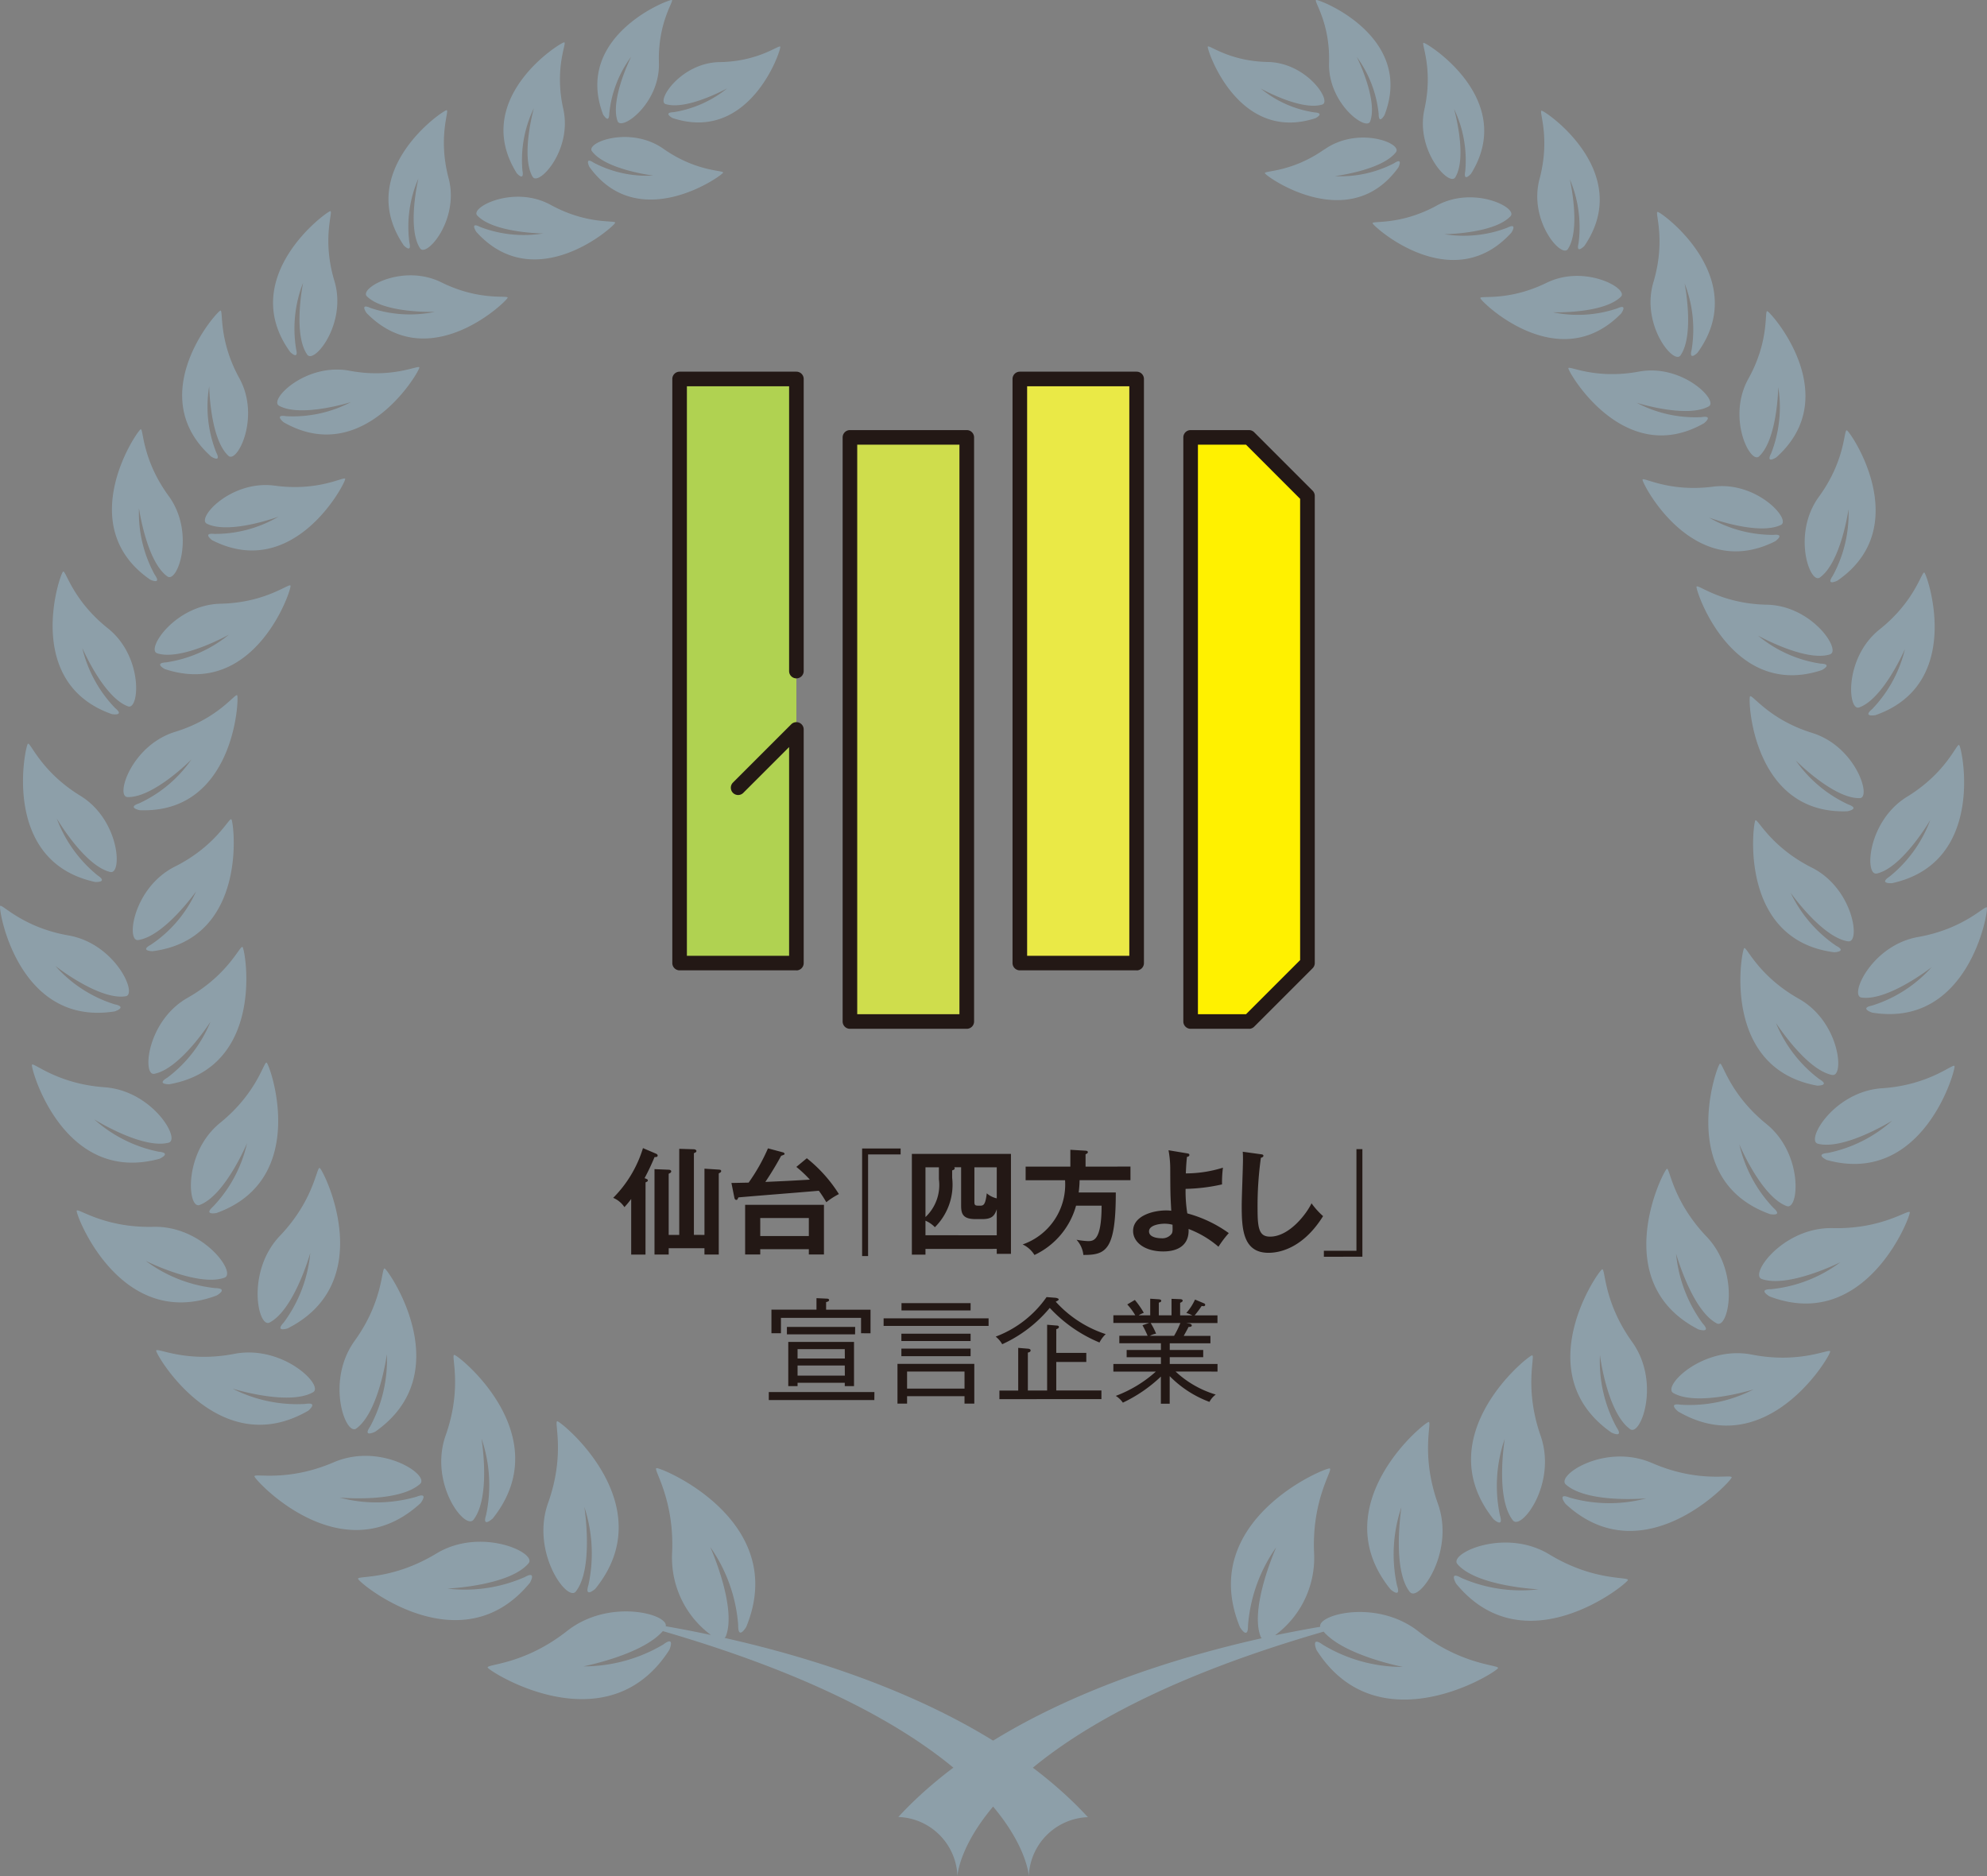 <svg xmlns="http://www.w3.org/2000/svg" width="183.017" height="172.794" viewBox="0 0 183.017 172.794">
  <rect x="0" y="0" width="183.017" height="172.794" fill="#808080" stroke="none"/>
  <g id="shihouWinner_win_yushu" transform="translate(0 0)">
    <g id="グループ_1075" data-name="グループ 1075" transform="translate(0 0)">
      <path id="パス_4225" data-name="パス 4225" d="M66.738,150.842a.593.593,0,0,0,.112-.134c1.053-2.688-1.433-8.243-1.433-8.243a14.369,14.369,0,0,1,2.576,7.19c-.022,1.456.739.18.739.18,4.032-9.789-7.84-14.717-8.265-14.628-.359.067,1.7,2.845,1.433,7.93a8.849,8.849,0,0,0,3.584,7.437c-1.568-.336-2.98-.6-4.167-.807.269-1.12-5.219-2.6-9.072.426-4.009,3.158-7.459,3.047-7.324,3.383.179.38,11.02,7.279,16.733-1.635,0,0,.582-1.367-.56-.493a14.424,14.424,0,0,1-7.37,2.015s5.421-1.053,7.325-3.248c33.151,9.632,33.712,22.579,33.712,22.579a5.645,5.645,0,0,1,5.443-5.443c-8.848-9.61-23.767-14.336-33.466-16.509M56.12,10.44A10.535,10.535,0,0,1,58.137,5.22s-1.971,3.942-1.254,5.936c.359.941,3.92-1.635,3.808-5.376S62.124.046,61.877,0c-.313-.067-9.094,3.337-6.317,10.573.022-.022.538.918.56-.134m-8,5.263a10.928,10.928,0,0,1,1.052-5.734s-1.232,4.413-.112,6.316c.538.9,3.674-2.441,2.823-6.249-.852-3.786.358-6.116.089-6.138-.314-.022-8.646,5.175-4.391,12.029,0,.022.74.851.538-.225M37.708,22.334a11.074,11.074,0,0,1,.829-5.891s-1.075,4.547.157,6.429c.582.873,3.651-2.643,2.621-6.474-1.008-3.83.112-6.25-.18-6.25-.335,0-8.579,5.645-3.942,12.454-.022-.022.762.807.515-.268M27.27,32.123a11.621,11.621,0,0,1,.649-6.092s-.963,4.726.381,6.63c.627.9,3.673-2.845,2.508-6.765-1.187-3.92-.089-6.451-.381-6.451-.335.022-8.669,6.093-3.7,12.97,0,0,.828.828.538-.292m-7.818,9.924s.986.627.471-.381a11.414,11.414,0,0,1-.649-6.093s.067,4.838,1.769,6.406c.806.74,2.98-3.561,1.008-7.145s-1.456-6.295-1.747-6.228c-.336.068-7.169,7.773-.852,13.441M13.83,53.38s1.1.515.425-.448A11.836,11.836,0,0,1,12.8,46.794s.694,4.929,2.621,6.295c.918.649,2.6-4.009.112-7.415s-2.308-6.227-2.576-6.137c-.314.112-6.317,8.87.874,13.843M10.313,65.768s1.209.2.292-.56A11.9,11.9,0,0,1,7.58,59.674s1.971,4.57,4.211,5.376c1.053.381,1.433-4.569-1.86-7.19s-3.875-5.4-4.121-5.219c-.292.2-3.741,10.237,4.5,13.127M8.767,81.224s1.232.067.225-.606a12.187,12.187,0,0,1-3.764-5.241s2.554,4.368,4.929,4.928c1.12.268.9-4.794-2.777-7.033-3.651-2.24-4.592-5-4.816-4.771-.247.246-2.509,10.841,6.2,12.723M10.581,93.14s1.188-.4-.022-.649a12.105,12.105,0,0,1-5.465-3.54s4.032,3.181,6.474,2.8c1.142-.157-.94-4.838-5.241-5.6-4.278-.74-6.183-2.98-6.317-2.71-.157.335,1.658,11.132,10.572,9.7M14.7,106.714s1.165-.538-.089-.649a12.635,12.635,0,0,1-5.936-2.98s4.435,2.778,6.855,2.15c1.142-.291-1.479-4.794-5.914-5.107-4.413-.314-6.586-2.375-6.676-2.061-.112.336,2.89,11.088,11.76,8.646M19.967,119.3s1.142-.65-.157-.673a13.011,13.011,0,0,1-6.384-2.508s4.816,2.419,7.257,1.546c1.142-.426-1.993-4.794-6.563-4.682s-6.989-1.793-7.056-1.479c-.089.381,4.032,11.133,12.9,7.8m8.423,10.617s1.008-.828-.269-.627a13.052,13.052,0,0,1-6.7-1.411s5.151,1.613,7.415.335c1.052-.582-2.756-4.39-7.236-3.539-4.48.873-7.19-.628-7.212-.292-.045.359,5.779,10.3,14,5.533m9.945,7.93a13.248,13.248,0,0,1-7.056.067s5.421.515,7.415-1.254c.941-.829-3.629-3.853-7.952-1.994s-7.37.963-7.3,1.3c.067.38,8.109,9.072,15.3,2.463,0,0,.829-1.075-.4-.582M48.8,145.78s.694-1.187-.471-.538A13.705,13.705,0,0,1,41.2,146.3s5.734-.247,7.482-2.329c.828-.963-4.391-3.383-8.49-.9s-7.3,2.016-7.213,2.329c.112.426,9.475,8.086,15.815.381M61.317,9.588c1.949.6,5.668-1.456,5.668-1.456a10.447,10.447,0,0,1-4.951,2.2c-1.007.045-.089.538-.089.538,7.124,2.353,10.013-6.271,9.924-6.563-.067-.246-1.927,1.344-5.533,1.412-3.606.022-5.936,3.606-5.017,3.875M66.6,15.905c.089-.247-2.42-.045-5.488-2.2s-7.191-.582-6.586.224c1.255,1.7,5.645,2.24,5.645,2.24a10.521,10.521,0,0,1-5.488-1.187c-.874-.582-.4.381-.4.381,4.524,6.294,12.208.828,12.32.538m-9.946,4.614c.068-.268-2.508.225-5.914-1.635-3.4-1.881-7.482.225-6.787.963,1.5,1.613,6.07,1.658,6.07,1.658a11.228,11.228,0,0,1-5.8-.6c-.986-.515-.358.448-.358.448,5.421,6.025,12.723-.515,12.79-.829m-9.9,6.9c.045-.268-2.554.336-6.092-1.411-3.562-1.77-7.617.538-6.877,1.276,1.59,1.59,6.271,1.434,6.271,1.434a11.329,11.329,0,0,1-5.936-.359c-1.03-.471-.358.471-.358.471,5.756,5.869,12.925-1.1,12.992-1.412M25.7,37.364c2.015,1.12,6.63-.336,6.63-.336a11.548,11.548,0,0,1-5.981,1.3c-1.142-.18-.224.56-.224.56,7.369,4.21,12.521-4.7,12.5-5.041-.022-.291-2.442,1.053-6.451.292-4.032-.74-7.437,2.688-6.474,3.226M19.048,48.228c2.083,1.03,6.609-.649,6.609-.649a11.531,11.531,0,0,1-5.914,1.59c-1.143-.112-.2.582-.2.582,7.571,3.853,12.3-5.309,12.253-5.645-.045-.291-2.374,1.166-6.429.628-4.077-.583-7.3,3-6.317,3.494M15.2,61.623c8.311,2.733,11.671-7.347,11.559-7.683-.09-.292-2.241,1.568-6.429,1.658-4.211.089-6.922,4.234-5.846,4.569,2.262.717,6.608-1.725,6.608-1.725A11.9,11.9,0,0,1,15.308,61c-1.187.067-.112.627-.112.627M11.747,73.406c2.4.067,5.891-3.472,5.891-3.472A11.919,11.919,0,0,1,12.8,73.988c-1.12.381.067.627.067.627,8.736.336,9.162-10.281,8.982-10.572-.157-.269-1.7,2.127-5.734,3.36-4.032,1.254-5.51,5.981-4.368,6M13.9,87c-1.075.582.157.6.157.6,8.848-1.142,7.5-11.872,7.258-12.14-.2-.225-1.367,2.419-5.2,4.346-3.853,1.927-4.525,6.944-3.382,6.765,2.419-.359,5.33-4.481,5.33-4.481A11.688,11.688,0,0,1,13.9,87m1.5,12.253c-1.052.627.2.6.2.6,8.892-1.59,7.011-12.365,6.742-12.633-.224-.225-1.254,2.508-5.04,4.659-3.786,2.128-4.211,7.236-3.091,7.012,2.42-.471,5.175-4.794,5.175-4.794A12.215,12.215,0,0,1,15.4,99.255m4.548,12.454c8.646-3.113,4.928-13.619,4.615-13.842-.247-.18-.829,2.733-4.278,5.533s-3,8-1.9,7.571c2.352-.874,4.368-5.69,4.368-5.69a12.394,12.394,0,0,1-3.136,5.846c-.918.829.336.582.336.582m6.563,10.618c8.445-4.3,3.27-14.582,2.935-14.761-.292-.157-.493,2.912-3.651,6.227-3.158,3.293-2.039,8.579-.963,8,2.285-1.209,3.741-6.406,3.741-6.406a12.712,12.712,0,0,1-2.441,6.406c-.874.941.38.538.38.538m8.042,9.52c7.773-5.443,1.209-14.9.874-15.03-.314-.112-.089,2.956-2.777,6.675-2.666,3.718-.829,8.759.157,8.064,2.106-1.522,2.822-6.854,2.822-6.854a12.943,12.943,0,0,1-1.546,6.675c-.716,1.053.471.47.471.47m10.819,8c6.093-7.638-3.135-15.053-3.539-15.075-.336-.022.784,2.956-.784,7.392s1.77,8.78,2.554,7.795c1.635-2.106.739-7.482.739-7.482a13.169,13.169,0,0,1,.426,7.033c-.4,1.255.6.336.6.336m9.453,6.474c6.272-7.728-3.091-15.389-3.494-15.434-.336-.022.761,3.024-.852,7.526-1.613,4.525,1.769,9.162,2.554,8.153,1.68-2.128.784-7.795.784-7.795a13.762,13.762,0,0,1,.381,7.19c-.4,1.277.627.359.627.359" transform="translate(0 0)" fill="#8d9fa9"/>
      <path id="パス_4226" data-name="パス 4226" d="M135.96,11.179c.74-1.993-1.232-5.936-1.232-5.936a10.7,10.7,0,0,1,2.016,5.242c0,1.053.538.112.538.112C140.082,3.362,131.3-.066,130.987,0c-.269.067,1.3,2.06,1.187,5.779-.112,3.763,3.45,6.339,3.786,5.4m7.84,5.152c1.142-1.882-.112-6.295-.112-6.295a10.933,10.933,0,0,1,1.03,5.735c-.2,1.075.538.224.538.224,4.255-6.854-4.055-12.051-4.369-12.051-.268,0,.919,2.352.067,6.137-.828,3.808,2.308,7.145,2.845,6.25m10.371,6.608c1.232-1.859.179-6.429.179-6.429a11.3,11.3,0,0,1,.807,5.891c-.269,1.075.538.247.538.247,4.637-6.81-3.607-12.454-3.942-12.454-.292,0,.828,2.419-.18,6.249-1.053,3.853,1.994,7.369,2.6,6.5m10.371,9.789c1.322-1.9.381-6.632.381-6.632a11.655,11.655,0,0,1,.649,6.094c-.291,1.12.538.291.538.291,5-6.877-3.315-12.969-3.673-12.969-.292,0,.784,2.531-.381,6.451-1.187,3.92,1.859,7.661,2.486,6.765m7.236,9.3c1.7-1.568,1.769-6.384,1.769-6.384a11.644,11.644,0,0,1-.649,6.092c-.538,1.03.471.381.471.381,6.339-5.667-.493-13.373-.829-13.462-.291-.068.247,2.643-1.747,6.228s.179,7.884.986,7.145m5.6,11.155c1.949-1.389,2.643-6.295,2.643-6.295a12,12,0,0,1-1.455,6.137c-.673.986.425.448.425.448,7.191-4.95,1.21-13.731.874-13.843-.292-.112-.089,2.71-2.576,6.116-2.486,3.427-.828,8.086.089,7.437m3.629,11.961c2.24-.806,4.211-5.376,4.211-5.376a12.009,12.009,0,0,1-3.024,5.533c-.918.762.292.56.292.56,8.243-2.867,4.794-12.9,4.524-13.126-.246-.179-.828,2.6-4.121,5.219-3.316,2.643-2.935,7.593-1.882,7.19m1.613,15.3c2.375-.538,4.928-4.929,4.928-4.929a12.065,12.065,0,0,1-3.763,5.219c-1.008.672.225.6.225.6,8.713-1.881,6.474-12.477,6.2-12.723-.224-.2-1.142,2.531-4.816,4.771-3.65,2.263-3.9,7.3-2.777,7.057m-1.411,11.424c2.441.359,6.474-2.8,6.474-2.8a12.293,12.293,0,0,1-5.489,3.539c-1.209.247,0,.649,0,.649,8.916,1.456,10.73-9.34,10.573-9.677-.134-.268-2.039,1.949-6.317,2.71-4.278.74-6.384,5.4-5.241,5.578m1.9,8.355c-4.413.292-7.056,4.794-5.914,5.108,2.42.627,6.855-2.128,6.855-2.128a12.643,12.643,0,0,1-5.936,2.98c-1.255.112-.089.649-.089.649,8.87,2.441,11.872-8.288,11.76-8.646-.09-.314-2.263,1.747-6.676,2.038m-4.524,12.88c-4.57-.112-7.706,4.256-6.564,4.682,2.442.874,7.258-1.546,7.258-1.546a12.783,12.783,0,0,1-6.384,2.487c-1.3,0-.134.672-.134.672,8.87,3.36,12.992-7.392,12.9-7.75-.067-.336-2.509,1.568-7.078,1.455m-7.459,11.648c-4.5-.873-8.311,2.935-7.236,3.54,2.24,1.276,7.392-.336,7.392-.336a12.83,12.83,0,0,1-6.7,1.412c-1.277-.2-.247.627-.247.627,8.2,4.771,14.045-5.152,14-5.533-.022-.314-2.733,1.165-7.212.291m-9.184,9.991c-4.323-1.882-8.893,1.142-7.952,1.971,1.994,1.769,7.415,1.276,7.415,1.276a13.26,13.26,0,0,1-7.057-.067c-1.232-.493-.38.582-.38.582,7.168,6.63,15.232-2.061,15.3-2.442.045-.335-3,.56-7.324-1.321m-9.453,8.423c-4.1-2.509-9.318-.09-8.49.873,1.747,2.061,7.482,2.33,7.482,2.33a13.723,13.723,0,0,1-7.123-1.053c-1.187-.673-.47.538-.47.538,6.317,7.683,15.7.045,15.814-.336.09-.336-3.113.134-7.212-2.352m-12.051,7.1c-3.854-3.047-9.341-1.568-9.072-.448-1.188.2-2.6.471-4.167.784a8.858,8.858,0,0,0,3.607-7.436c-.269-5.085,1.792-7.84,1.433-7.93-.426-.089-12.3,4.816-8.265,14.627,0,0,.761,1.254.739-.179a14.393,14.393,0,0,1,2.6-7.191s-2.487,5.556-1.434,8.244a.227.227,0,0,0,.113.134c-9.722,2.173-24.64,6.877-33.488,16.464a5.645,5.645,0,0,1,5.443,5.443s.582-12.947,33.734-22.512c1.882,2.2,7.3,3.248,7.3,3.248a14.138,14.138,0,0,1-7.37-2.039c-1.165-.852-.582.493-.582.493,5.69,8.916,16.554,2.061,16.71,1.658.134-.314-3.293-.224-7.3-3.36M130.92,10.888s.918-.471-.089-.538a10.067,10.067,0,0,1-4.951-2.2s3.718,2.083,5.668,1.478c.919-.291-1.412-3.853-5.017-3.92S121.086,4.056,121,4.3c-.067.291,2.8,8.915,9.924,6.585m.828,2.867c-3.068,2.15-5.577,1.949-5.488,2.2.089.292,7.773,5.757,12.3-.538,0,0,.47-.963-.4-.38a10.731,10.731,0,0,1-5.465,1.187s4.368-.538,5.645-2.217c.582-.829-3.517-2.4-6.586-.247M142.1,18.929c-3.405,1.86-5.982,1.367-5.914,1.636.089.313,7.369,6.855,12.79.851,0,0,.606-.94-.38-.447a11.215,11.215,0,0,1-5.8.6s4.591-.045,6.092-1.658c.717-.763-3.36-2.845-6.787-.987m10.1,7.124c-3.561,1.746-6.16,1.12-6.092,1.411.067.335,7.213,7.3,12.969,1.412,0,0,.672-.94-.358-.47a11.329,11.329,0,0,1-5.936.358s4.659.156,6.271-1.433c.762-.717-3.293-3.024-6.855-1.277m2.016,7.863c-.022.335,5.13,9.273,12.5,5.062,0,0,.918-.739-.225-.56a11.555,11.555,0,0,1-5.981-1.321s4.592,1.455,6.63.335c.963-.515-2.441-3.964-6.451-3.2-4.054.74-6.451-.6-6.474-.313m6.832,10.259c-.045.336,4.659,9.5,12.231,5.668,0,0,.963-.7-.18-.583a11.672,11.672,0,0,1-5.914-1.59s4.525,1.681,6.609.673c.986-.471-2.24-4.077-6.295-3.517-4.077.515-6.406-.941-6.451-.649m17.27,16.083c1.075-.336-1.635-4.5-5.846-4.57-4.211-.089-6.362-1.948-6.451-1.658-.089.336,3.248,10.417,11.536,7.684,0,0,1.075-.56-.112-.6a11.74,11.74,0,0,1-5.757-2.576c.022,0,4.368,2.441,6.63,1.725m-1.635,7.235c-4.009-1.232-5.555-3.628-5.735-3.36-.2.292.247,10.909,8.983,10.573,0,0,1.187-.225.067-.627a12.09,12.09,0,0,1-4.838-4.055s3.495,3.54,5.891,3.472c1.12,0-.335-4.749-4.368-6M180,86.689c1.142.157.471-4.861-3.36-6.787s-4.995-4.57-5.2-4.346c-.224.269-1.59,11,7.258,12.141,0,0,1.232-.045.179-.6a12.309,12.309,0,0,1-4.189-4.883s2.912,4.144,5.309,4.48m-1.478,12.3c1.142.225.717-4.883-3.069-7.011s-4.838-4.883-5.041-4.659c-.268.269-2.15,11.044,6.72,12.656,0,0,1.254.022.2-.6a12.359,12.359,0,0,1-3.987-5.152c.022-.022,2.755,4.3,5.175,4.771m-4.189,12.074c1.12.425,1.568-4.794-1.882-7.571-3.449-2.8-4.009-5.712-4.278-5.533-.291.225-4.054,10.73,4.615,13.843,0,0,1.254.247.313-.582a12.609,12.609,0,0,1-3.135-5.846s2.015,4.816,4.368,5.69m-6.451,10.8c1.075.582,2.217-4.7-.941-8-3.158-3.315-3.382-6.384-3.651-6.228-.335.18-5.533,10.461,2.912,14.784,0,0,1.254.4.38-.56a12.924,12.924,0,0,1-2.441-6.406c.022.022,1.455,5.2,3.741,6.406m-7.975,9.744c.986.717,2.845-4.346.179-8.042-2.666-3.718-2.441-6.787-2.755-6.675-.359.134-6.922,9.586.852,15.03,0,0,1.187.582.47-.493a12.7,12.7,0,0,1-1.522-6.676c-.022,0,.672,5.354,2.777,6.855m-10.8,8.4c.761.986,4.1-3.361,2.553-7.8s-.447-7.415-.784-7.392c-.381.022-9.632,7.437-3.562,15.075,0,0,.986.919.6-.358a13.171,13.171,0,0,1,.448-7.033c0,.022-.9,5.4.74,7.5m-9.475,6.608c.784,1.008,4.189-3.629,2.576-8.131-1.613-4.525-.515-7.549-.852-7.526-.4.022-9.766,7.683-3.516,15.411,0,0,1.03.918.6-.359a13.52,13.52,0,0,1,.4-7.191c.022,0-.9,5.668.784,7.8" transform="translate(-9.759 0)" fill="#8d9fa9"/>
      <path id="パス_4227" data-name="パス 4227" d="M117.073,135.927a8.714,8.714,0,0,1-.581,1.183h-2.226a1.737,1.737,0,0,1,.57-.2,6.793,6.793,0,0,0-.5-.983Zm3.42,4.475v-.7h-4.4v-.624h3.082v-.664h-3.082V137.8h3.747v-.685h-2.46c.349-.623.391-.718.444-.824.3.011.3-.116.3-.149s-.053-.126-.221-.158l-.307-.053h2.892v-.706h-2.1a8.962,8.962,0,0,0,.644-.865c.127.011.137.021.169.021.126,0,.158-.084.158-.126a.157.157,0,0,0-.085-.127l-.854-.359a4.9,4.9,0,0,1-.8,1.234,2.748,2.748,0,0,1,.549.222h-1.119V134.07c.073-.031.233-.095.233-.2,0-.126-.18-.137-.233-.137l-.792-.032v1.521h-1.172v-1.172c.127-.032.222-.064.222-.169s-.126-.127-.222-.137l-.791-.053v1.531h-1.066a2.305,2.305,0,0,1,.475-.233,8.165,8.165,0,0,0-.824-1.183l-.7.412a5.958,5.958,0,0,1,.739,1H110.9v.706h3.293l-.612.211a10.024,10.024,0,0,1,.475.972h-2.607v.685h3.831v.623h-3.156v.664h3.156v.624H110.9v.7h3.915a11.636,11.636,0,0,1-3.693,2.237,2.243,2.243,0,0,1,.654.623,13.3,13.3,0,0,0,3.5-2.4v2.5h.812v-2.543a10.033,10.033,0,0,0,3.662,2.374,1.961,1.961,0,0,1,.581-.675,9.31,9.31,0,0,1-3.7-2.121ZM109.8,142.935v-.792h-4.159v-2.628h2.766v-.834h-2.766V136.5c.116-.042.243-.095.243-.211s-.158-.126-.2-.126l-.886-.074v6.058h-1.774v-3.493c.085-.021.253-.054.253-.2,0-.1-.1-.15-.242-.161l-.9-.074v3.931h-1.731v.792Zm.391-5.984a10.652,10.652,0,0,1-4.6-2.987c.18-.084.275-.137.275-.211s-.179-.137-.306-.148l-.813-.064a9.981,9.981,0,0,1-4.685,3.642,2.432,2.432,0,0,1,.6.7,12.272,12.272,0,0,0,4.38-3.345,13.093,13.093,0,0,0,4.58,3.187,2.763,2.763,0,0,1,.571-.771m-12.443,1.331H91.375v.7h6.374Zm0-1.372H91.375v.674h6.374Zm1.657-1.414H89.738v.7h9.668Zm-1.657-1.4H91.385v.674h6.364Zm-.559,7.873H91.9V140.4H97.19Zm.9,1.381v-3.661H91.015v3.661H91.9v-.686H97.19v.686Zm-9.2-1.065H79.163v.737h9.721Zm-1.773-6H80.831v.684h6.279Zm1.414.59v-2.174H84.441V134c.126-.021.275-.074.275-.18,0-.126-.148-.137-.243-.137l-.918-.042v1.056H79.406v2.174h.876v-1.415H87.66v1.415Zm-2.364,3.895H81.813v-.93h4.348Zm0-1.573H81.813v-.867h4.348Zm.844,2.543v-4.073H80.957v4.073h.855v-.307h4.348v.307Z" transform="translate(-8.351 -14.088)" fill="#231815"/>
      <path id="パス_4228" data-name="パス 4228" d="M132.148,128.207V118.3H131.6v9.361h-3v.549Zm-11.019-9.668c.011.211.021.285.021.717,0,.6-.116,3.536-.116,4.2,0,2.111.074,4.391,2.47,4.391,1.245,0,3.3-.613,5.024-3.378a7.042,7.042,0,0,1-1.065-1.182c-.433.928-2.027,3.071-3.82,3.071-.982,0-1.15-.708-1.15-2.523a32.208,32.208,0,0,1,.306-4.738c.084-.021.232-.074.232-.18s-.073-.127-.242-.148Zm-6.469,6.723c.011.475.021.654-.074.823a1.07,1.07,0,0,1-.95.422c-.084,0-1.14,0-1.14-.633,0-.581,1-.707,1.425-.707a2.8,2.8,0,0,1,.739.095m-.369-6.86a9.4,9.4,0,0,1,.158,1.689c.011,2.258.011,2.4.095,3.883a3.359,3.359,0,0,0-.454-.031c-1.288,0-3.061.528-3.061,1.889,0,1.056,1.087,1.889,2.776,1.889,1.425,0,2.406-.633,2.333-2.069a9.167,9.167,0,0,1,2.754,1.636,9.585,9.585,0,0,1,.95-1.256,11.77,11.77,0,0,0-3.82-1.815,12.722,12.722,0,0,1-.158-2.259,16.623,16.623,0,0,0,3.356-.411,10.642,10.642,0,0,1,.084-1.541,11.463,11.463,0,0,1-3.419.528c.031-.8.073-1.245.106-1.52.115-.031.221-.053.221-.179,0-.106-.084-.127-.211-.148Zm-7.641,1.509v-1.14c.095-.042.211-.095.211-.191,0-.115-.148-.137-.211-.137l-1.4-.084v1.551H101.13v1.256h3.631a5.838,5.838,0,0,1-3.905,5.91,2.545,2.545,0,0,1,1.087.971,7.107,7.107,0,0,0,3.831-4.539h2.353c0,3.261-.77,3.261-1.266,3.261a7.114,7.114,0,0,1-1.046-.126,2.435,2.435,0,0,1,.633,1.4c2.1.011,2.987-.444,2.987-5.752h-3.419a9.849,9.849,0,0,0,.084-1.13h4.686v-1.256Zm-13.509,1.161a4.052,4.052,0,0,1-1.236,3.482v-4.58h1.236Zm3.27-1.1h2.059v2.86a2.085,2.085,0,0,1-.919-.464c-.137,1.14-.317,1.14-.686,1.14-.422,0-.454-.042-.454-.411Zm-4.507,6.258v-1.34a2.616,2.616,0,0,1,.867.6,5.521,5.521,0,0,0,1.592-4.549v-.686c.106-.031.233-.073.233-.19a.114.114,0,0,0-.042-.095h.634v3.472c0,.728.084,1.3,1.308,1.3h.665c.9,0,1.12-.349,1.31-.908v2.4Zm6.566,1.256v.454h1.308v-9.2H90.651v9.277h1.254v-.528Zm-8.855-8.7v-.548H86.07v9.91h.549v-9.362Zm-12.929,5.858h4.475v1.657H76.687Zm4.475,2.87v.486h1.393v-4.57H75.294v4.57h1.393v-.486Zm-1.15-7.578a11.109,11.109,0,0,1,1.245,1.172c-1.762.106-1.995.116-4.1.211.75-1.119,1.214-1.963,1.456-2.406.243-.084.317-.116.317-.169a.178.178,0,0,0-.148-.148l-1.383-.369a17.167,17.167,0,0,1-1.783,3.156c-.528.011-1.3.031-1.583.031l.274,1.372c.011.074.074.19.169.19s.106-.031.2-.232c2.058-.18,5.351-.433,7.409-.612a11,11,0,0,1,.686,1.055,7.005,7.005,0,0,1,1.161-.749,13.2,13.2,0,0,0-2.955-3.3Zm-13.89,1.425c.158-.073.211-.095.211-.179s-.031-.106-.3-.211a21.387,21.387,0,0,0,.92-1.942c.115,0,.284.011.284-.138,0-.095-.095-.148-.137-.168l-1.215-.518a11.048,11.048,0,0,1-2.743,4.581,2.3,2.3,0,0,1,1.035.855,8.858,8.858,0,0,0,.623-.75v5.118h1.318Zm4.454,4.834v-7.525c.138-.053.233-.1.233-.2s-.148-.158-.233-.158l-1.35-.042V126.2h-.972v-5.635c.116-.053.233-.106.233-.222s-.158-.148-.222-.148l-1.318-.053v7.863h1.307v-.581h3.294v.581h1.318v-7.473c.106-.053.222-.106.222-.211,0-.126-.126-.126-.211-.137l-1.328-.085v6.1Z" transform="translate(-6.662 -12.471)" fill="#231815"/>
      <rect id="長方形_252" data-name="長方形 252" width="10.624" height="53.914" transform="translate(62.73 34.779)" fill="#b0d251"/>
      <path id="パス_4229" data-name="パス 4229" d="M80.657,93.4H69.9a.672.672,0,0,1-.672-.673V38.939a.672.672,0,0,1,.672-.673H80.657a.672.672,0,0,1,.672.673v26.9a.672.672,0,1,1-1.344,0V39.611H70.571V92.059h9.414V72.838l-4.233,4.231a.672.672,0,0,1-.95-.95l5.38-5.38a.672.672,0,0,1,1.147.475V92.732a.672.672,0,0,1-.672.673" transform="translate(-7.303 -4.037)" fill="#231815"/>
      <rect id="長方形_253" data-name="長方形 253" width="10.758" height="53.792" transform="translate(78.284 40.281)" fill="#cfdd4c"/>
      <path id="パス_4230" data-name="パス 4230" d="M98.2,99.417H87.438a.671.671,0,0,1-.672-.672V44.953a.672.672,0,0,1,.672-.673H98.2a.673.673,0,0,1,.673.673V98.745a.672.672,0,0,1-.673.672M88.11,98.073h9.414V45.625H88.11Z" transform="translate(-9.153 -4.671)" fill="#231815"/>
      <rect id="長方形_254" data-name="長方形 254" width="10.758" height="53.792" transform="translate(93.934 34.902)" fill="#eae946"/>
      <path id="パス_4231" data-name="パス 4231" d="M115.691,93.4H104.933a.673.673,0,0,1-.673-.673V38.939a.673.673,0,0,1,.673-.673h10.758a.673.673,0,0,1,.673.673V92.732a.673.673,0,0,1-.673.673m-10.086-1.345h9.412V39.611h-9.412Z" transform="translate(-10.999 -4.037)" fill="#231815"/>
      <path id="パス_4232" data-name="パス 4232" d="M122.6,45.032V98.824h5.38l5.379-5.38V50.412l-5.379-5.38Z" transform="translate(-12.933 -4.751)" fill="#fff100"/>
      <path id="パス_4233" data-name="パス 4233" d="M127.9,99.417h-5.38a.673.673,0,0,1-.673-.673V44.953a.673.673,0,0,1,.673-.673h5.38a.673.673,0,0,1,.475.2l5.379,5.38a.674.674,0,0,1,.2.475V93.365a.676.676,0,0,1-.2.476l-5.379,5.379a.673.673,0,0,1-.475.2m-4.708-1.345h4.429l4.984-4.985V50.611l-4.984-4.986h-4.429Z" transform="translate(-12.854 -4.671)" fill="#231815"/>
    </g>
  </g>
</svg>

